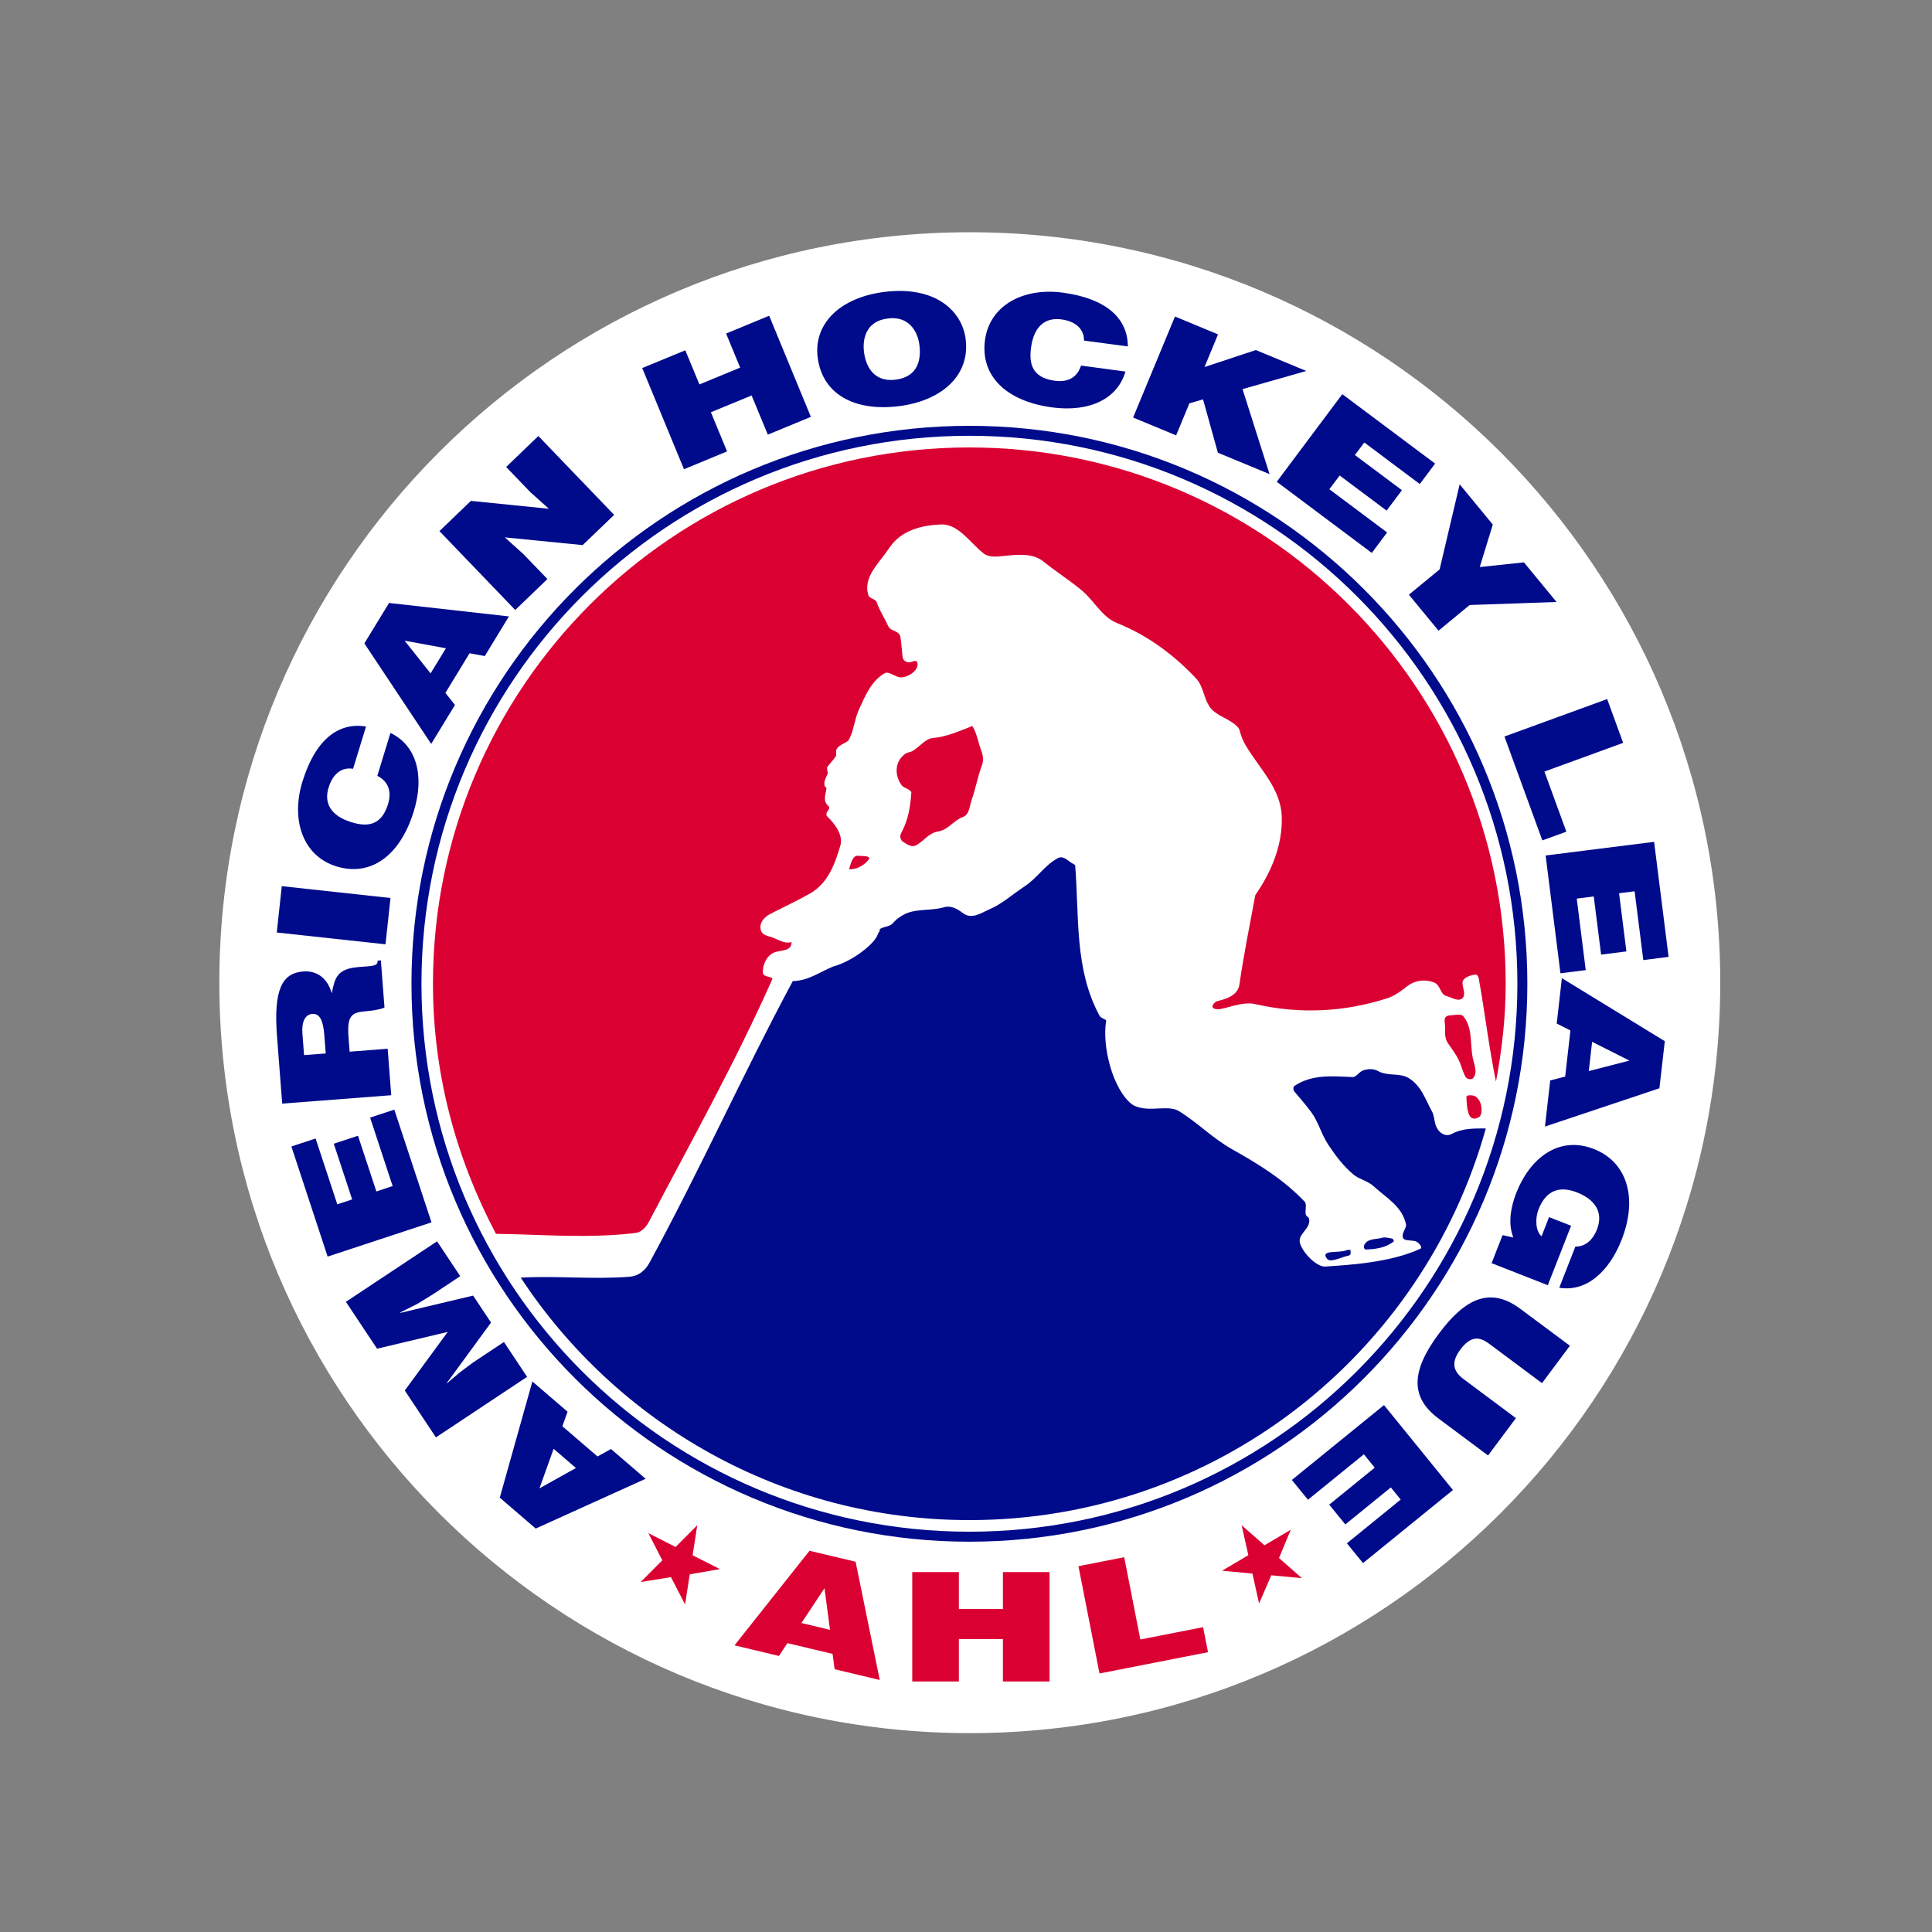 <?xml version="1.0" encoding="UTF-8"?>
<svg id="Layer_1" data-name="Layer 1" xmlns="http://www.w3.org/2000/svg" viewBox="0 0 575.99 575.99">
  <rect x="0" y="0" width="575.99" height="575.99" fill="#808080" stroke="none"/>
  <defs>
    <style>
      .cls-1 {
        fill: #db0032;
      }

      .cls-2 {
        fill: #fff;
      }

      .cls-3 {
        fill: #000b8c;
      }
    </style>
  </defs>
  <path class="cls-2" d="M512.86,292.97c0,123.57-100.17,223.73-223.74,223.73s-223.73-100.16-223.73-223.73,100.18-223.73,223.73-223.73,223.74,100.18,223.74,223.73Z"/>
  <g>
    <path class="cls-3" d="M289.02,459.63c91.87,0,166.33-74.48,166.33-166.35s-74.47-166.33-166.33-166.33-166.35,74.47-166.35,166.33,74.48,166.35,166.35,166.35Z"/>
    <path class="cls-2" d="M289.02,456.65c90.23,0,163.36-73.15,163.36-163.37s-73.13-163.36-163.36-163.36-163.37,73.13-163.37,163.36,73.15,163.37,163.37,163.37Z"/>
    <path class="cls-1" d="M255.9,255.13c1.22.17,4.17-.14,2.92,1.34-1.29,1.53-3.33,2.79-5.69,2.68.48-1.49,1.01-4.28,2.77-4.02Z"/>
    <path class="cls-1" d="M279.72,247.88c-2.97.47-4.32,3-6.69,4.16-1.33.66-2.53-.32-3.75-1.03-.92-.55-1.07-1.82-.62-2.64,2.13-3.84,2.77-7.96,3.03-12,.06-.98-2.23-1.37-2.89-2.28-2.12-2.91-2.19-7.12,1.23-9.45.48-.33,1.42-.4,1.9-.67,2.18-1.25,3.98-3.75,6.1-3.93,4.22-.36,8.02-2.11,11.85-3.6,1.42,2.27,1.73,4.93,2.69,7.4.55,1.4.71,2.97.12,4.51-1.26,3.32-1.81,6.78-3,10.09-.66,1.81-.58,4.38-2.67,5.16-2.78,1.03-4.33,3.81-7.32,4.28Z"/>
    <path class="cls-1" d="M432.29,302.71c1.4-.08,3.32-.5,3.92.22,2.95,3.46,1.96,8.25,2.92,12.74.41,1.96,1.5,4.15.01,5.79-.43.5-1.78.3-2.15-.31-.76-1.23-1.11-2.7-1.64-4.07-.84-2.14-2.18-3.94-3.56-5.89-1.46-2.06-.76-4.08-1.04-6.08-.17-1.26-.13-2.29,1.54-2.39Z"/>
    <path class="cls-3" d="M401.49,372.71c.33-.15.76-.05,1.15-.05-.05.63.31,1.49-.6,1.68-2.4.49-5.42,2.29-6.47.87-2.06-2.77,3.68-1.48,5.93-2.5Z"/>
    <path class="cls-3" d="M411.94,369.05c1.08-.33,1.97.06,2.93.18.46.06.91.7.52.99-2.4,1.82-5.28,2.18-8.09,2.3-.81.02-.75-1.09-.48-1.55,1.16-1.83,3.3-1.39,5.12-1.93Z"/>
    <path class="cls-1" d="M438.79,326.56c3.03.15,3.68,5.67,2.07,6.54-3.4,1.85-3.53-3.13-3.68-5.94-.03-.69.91-.64,1.61-.6Z"/>
    <path class="cls-1" d="M147.9,367.84c13.78.19,27.69,1.45,41.57-.26,1.6-.19,3.03-1.52,3.92-3.21,12.81-24.35,25.75-47.48,36.83-72.38.37-.99-2.72-.47-2.79-2.03-.1-2.48,1.29-5.34,3.7-6.12,1.93-.61,4.88-.24,4.86-2.97-2.33.62-4.16-.95-6.27-1.56-.98-.29-2.3-.59-2.75-1.63-.9-2.11.58-4.15,2.7-5.23,4.01-2.06,7.89-3.84,11.83-6.07,5.38-3.03,7.49-8.97,9.05-14.36.84-2.95-1.46-6.25-3.99-8.68-.24-.24-.23-.96,0-1.26.44-.6.96-1.32.51-1.68-1.91-1.61-.9-3.48-.67-5.4.02-.21-.49-.41-.56-.71-.33-1.31.38-2.35.88-3.53.28-.67-.55-1.57.12-2.39.81-.98,1.63-1.83,2.32-2.87.33-.53-.06-1.4.19-1.99.73-1.66,3.15-1.91,3.76-3.04,1.47-2.67,1.61-5.95,2.93-8.84,1.9-4.17,3.73-8.66,7.76-10.94,1.03-.58,2.71.79,4.1,1.16,2.28.6,6.14-1.89,5.61-4.22-.3-1.31-1.88.08-2.85-.19-.64-.17-1.42-.48-1.57-1.61-.26-2.02-.3-3.93-.66-5.95-.36-1.95-2.88-1.6-3.63-3.22-1.11-2.44-2.59-4.63-3.48-7.23-.3-.85-2.1-.99-2.4-1.88-1.81-5.44,3.27-9.75,6.23-14.22,3.53-5.34,9.81-6.72,15.3-6.98,5.16-.24,8.56,5.23,12.67,8.55,1.88,1.5,4.47,1.01,6.53.81,3.89-.39,8.27-.83,11.37,1.66,3.81,3.04,7.59,5.45,11.37,8.55,3.89,3.18,6.04,8,10.64,9.84,9.05,3.61,16.89,9.42,23.55,16.5,2.11,2.24,2.23,5.51,3.84,8.14,1.69,2.76,4.97,3.41,7.5,5.4.74.58,1.47,1.19,1.69,2.1.39,1.6,1.05,3.12,1.78,4.35,4.23,7.09,10.44,12.79,10.74,21.18.29,8.5-3.1,16.51-7.89,23.45-1.64,8.86-3.42,17.52-4.73,26.63-.55,3.77-5.07,4.52-6.78,5.01-.47.14-2.69,2.2.25,2.37,1.98.11,7.27-2.44,11.14-1.55,13.51,3.09,26.76,2.37,39.52-1.74,2.13-.7,3.94-2.04,5.79-3.5,2.32-1.85,5.44-2.28,8.25-1.12,1.8.74,1.64,3.48,3.58,3.99,1.7.44,3.85,1.99,4.97.32.75-1.14-.28-2.96-.21-4.38.09-1.44,2.35-2.23,3.95-2.35.55-.05.84.81.92,1.3,1.87,10.43,2.96,20.16,5.11,30.62,1.78-9.54,2.89-19.13,2.89-29.18,0-88.31-71.58-159.9-159.9-159.9s-159.91,71.58-159.91,159.9c0,27,6.99,52.26,18.79,74.56Z"/>
    <path class="cls-3" d="M155.25,380.91c28.59,43.46,77.85,72.28,133.77,72.28,73.38,0,135.15-49.37,153.95-116.77-3.42.02-6.86-.11-10.12,1.62-2.23,1.21-4.32-.8-4.9-2.78-.35-1.25-.42-2.82-1.03-3.9-2-3.64-3.14-7.57-6.87-9.9-2.84-1.78-6.22-.43-9.38-2.23-1.21-.68-3.12-.6-4.46-.03-1.04.43-1.93,1.96-2.98,1.91-5.82-.25-12.11-.93-17.41,2.7-.28.19-.3,1.17.01,1.53,1.73,2.04,3.35,3.92,4.96,6.05,2.31,3.05,3.01,6.56,5.23,9.91,2.28,3.44,4.57,6.42,7.49,8.87,1.63,1.37,4.27,1.9,5.95,3.44,3.94,3.59,8.63,6.06,9.74,11.53.13.6-.89,2.15-1,2.92-.32,2.06,1.65,1.57,3.63,1.94.88.16,2.51,1.87,1.63,2.28-8.91,4.16-21.38,4.85-28.39,5.32-2.24.15-6.29-3.5-7.44-6.75-1.05-2.97,3.29-4.42,2.65-7.51-.1-.47-.85-.73-.97-1.21-.3-1.34.36-3.1-.32-3.84-6.33-6.67-13.7-11.19-21.74-15.71-5.72-3.21-10.19-7.89-15.73-11.3-2.71-1.66-7.01-.32-10.67-.87-1.13-.16-2.53-.56-3.35-1.17-5.62-4.25-9.06-17.21-7.7-24.99-.16-.35-1.61-.73-1.98-1.41-7.53-13.88-6.06-29.59-7.26-44.72-.03-.46-.86-.63-1.33-.99-1.14-.86-2.44-2.01-3.73-1.35-3.98,2.05-6.13,5.91-10.07,8.5-3.63,2.38-6.67,5.22-10.43,6.81-2.42,1.03-5.21,3.11-7.81,1.2-1.74-1.29-3.63-2.42-5.69-1.82-4.24,1.23-8.82.25-12.39,2.4-.92.56-1.73,1.05-2.48,1.9-.35.39-.73.82-1.2,1.05-1,.49-2.14.52-3.09,1.16-.08.05-.16.64-.01.51-.41.35-.68,1.29-1,1.86-1.53,2.67-7.34,7.27-12.94,8.8-4.15,1.7-7.41,4.26-12.03,4.34-14.87,27.7-27.45,55.87-42.77,84.04-1.26,2.32-3.27,3.9-5.87,4.1-11,.87-21.51-.33-32.49.27Z"/>
  </g>
  <polygon class="cls-1" points="200.04 470.2 204.24 478.34 205.64 469.36 214.63 467.79 206.49 463.68 207.88 454.72 201.42 461.2 193.3 457.09 197.46 465.18 191 471.65 200.04 470.2"/>
  <polygon class="cls-1" points="379.01 469.65 388.13 470.5 381.32 464.49 384.83 456.05 376.99 460.7 370.17 454.72 372.17 463.65 364.34 468.28 373.39 469.13 375.37 478.05 379.01 469.65"/>
  <path class="cls-1" d="M271.97,501.3v-32.61h13.9v11.01h13.13v-11.01h13.9v32.61h-13.9v-12.64h-13.13v12.64h-13.9Z"/>
  <path class="cls-1" d="M218.99,490.52l22.35-28.19,13.74,3.27,7.2,35.26-13.45-3.21-.61-4.57-13.46-3.21-2.54,3.82-13.23-3.16ZM245.81,473.5l-6.88,10.37,8.52,2.04-1.64-12.41Z"/>
  <path class="cls-1" d="M327.8,498.93l-6.28-32,13.64-2.68,4.81,24.53,18.71-3.67,1.47,7.46-32.35,6.35Z"/>
  <g>
    <path class="cls-3" d="M192.48,440.87l-32.77,14.84-10.71-9.21,9.72-34.64,10.49,9.02-1.55,4.33,10.48,9.01,4.01-2.22,10.32,8.86ZM160.84,443.72l10.87-6.06-6.66-5.72-4.22,11.78Z"/>
    <path class="cls-3" d="M157.13,410.49l-27.17,18.04-9.28-13.98,12.81-17.47-21.08,5.01-9.29-13.98,27.18-18.03,6.91,10.39-8.31,5.51-4.32,2.66-5.3,2.67.06.1,21.71-5.15,5.34,8.04-13.17,17.99.07.1,3.67-3.14,4.07-3.05,9.21-6.11,6.9,10.39Z"/>
    <path class="cls-3" d="M128.65,364.42l-30.97,10.21-10.81-32.83,7.22-2.38,6.47,19.63,4.43-1.46-5.48-16.61,7.22-2.38,5.48,16.61,4.85-1.61-6.72-20.41,7.22-2.38,11.08,33.6Z"/>
    <path class="cls-3" d="M104.24,313.54l11.34-.88,1.06,13.86-32.51,2.5-1.54-19.96c-1.08-14.09,1.5-18.95,7.83-19.44,3.74-.28,7.08,1.64,8.49,6.5.92-4.56,1.53-7.32,8.08-7.82,4.24-.33,5.7-.26,5.57-1.9l.99-.08,1.08,14.04c-.69.4-2.75.91-5.64,1.13-4.24.33-5.57,1.38-5.08,7.83l.33,4.24ZM97.11,314.08l-.42-5.46c-.33-4.28-1.32-6.52-3.58-6.34-2.3.18-3.2,2.61-2.95,5.83l.49,6.45,6.46-.49Z"/>
    <path class="cls-3" d="M114.93,281.53l-32.42-3.52,1.5-13.82,32.41,3.53-1.49,13.81Z"/>
    <path class="cls-3" d="M105.27,229.2c-3.37-.59-6.05,1.48-7.32,5.65-1.44,4.67.77,8.42,6.8,10.27,4.36,1.34,8.86,1.37,10.94-5.39,1.3-4.28-.38-7.01-3.2-8.43l3.91-12.79c7.7,3.66,10.26,12.63,6.97,23.33-4.1,13.4-12.91,19.57-23.04,16.47-10.1-3.1-13.65-13.91-10.18-25.23,3.79-12.39,10.63-17.87,18.97-16.48l-3.86,12.6Z"/>
    <path class="cls-3" d="M128.55,221.78l-19.92-29.96,7.36-12.06,35.74,4.01-7.2,11.82-4.54-.83-7.2,11.81,2.85,3.6-7.09,11.61ZM120.63,191.01l7.74,9.75,4.57-7.49-12.31-2.27Z"/>
    <path class="cls-3" d="M163.62,151.67l-5.54-4.98-7.18-7.47,9.6-9.23,22.6,23.51-9.39,9.01-23.21-2.3,5.54,4.98,7.16,7.44-9.59,9.23-22.6-23.52,9.38-9.01,23.25,2.35Z"/>
    <path class="cls-3" d="M203.91,139.88l-12.44-30.15,12.84-5.3,4.21,10.18,12.14-5.01-4.19-10.16,12.84-5.31,12.44,30.15-12.84,5.3-4.83-11.68-12.14,5,4.82,11.68-12.84,5.31Z"/>
    <path class="cls-3" d="M287.9,101.16c1.37,11.02-7.51,18.41-19.97,19.94-13.21,1.62-22.8-3.58-24.16-14.59-1.25-10.16,6.87-17.88,19.97-19.49,15.02-1.85,23.11,5.6,24.16,14.13ZM257.58,104.9c.51,4.14,2.79,9.1,9.39,8.3,5.96-.74,7.81-4.98,7.14-10.33-.55-4.4-3.45-8.79-9.51-7.9-6.26.76-7.52,5.85-7.02,9.94Z"/>
    <path class="cls-3" d="M323.17,101.52c.03-3.42-2.44-5.72-6.76-6.3-4.85-.65-8.19,2.14-9.02,8.39-.61,4.54.09,8.97,7.1,9.91,4.43.59,6.86-1.5,7.79-4.53l13.25,1.78c-2.35,8.19-10.78,12.17-21.87,10.69-13.89-1.87-21.41-9.55-20.01-20.05,1.4-10.46,11.5-15.74,23.24-14.16,12.83,1.73,19.35,7.59,19.35,16.03l-13.07-1.74Z"/>
    <path class="cls-3" d="M350.3,94.37l12.83,5.32-4.03,9.74,15.29-5.07,15.06,6.24-19.01,5.41,8.05,25.34-15.4-6.38-4.43-15.91-4.07,1.2-3.95,9.54-12.83-5.32,12.49-30.12Z"/>
    <path class="cls-3" d="M380.64,143.63l19.54-26.12,27.67,20.7-4.56,6.1-16.55-12.39-2.8,3.74,14.02,10.48-4.57,6.09-13.99-10.47-3.08,4.1,17.22,12.88-4.57,6.1-28.33-21.21Z"/>
    <path class="cls-3" d="M428.87,188.02l-8.84-10.72,9.16-7.54,5.98-25.37,9.88,12-3.89,12.66,13.17-1.39,9.73,11.81-25.91.9-9.29,7.66Z"/>
    <path class="cls-3" d="M448.52,219.58l30.63-11.17,4.76,13.06-23.47,8.56,6.54,17.92-7.16,2.6-11.3-30.97Z"/>
    <path class="cls-3" d="M460.79,255.05l32.35-4.07,4.32,34.29-7.54.96-2.59-20.51-4.63.58,2.18,17.35-7.54.95-2.19-17.34-5.07.64,2.68,21.32-7.54.95-4.42-35.11Z"/>
    <path class="cls-3" d="M465.64,291.62l30.69,18.79-1.61,14.04-34.12,11.41,1.57-13.75,4.46-1.15,1.56-13.74-4.08-2.07,1.53-13.51ZM485.78,316.2l-11.12-5.6-.99,8.72,12.11-3.12Z"/>
    <path class="cls-3" d="M444.7,376.58l3.26-8.34,3.19.68c-1.11-2.89-1.48-7.16.93-13.35,3.96-10.09,12.52-17.16,23.11-13.01,9.7,3.79,13.26,14.3,8.26,27.07-3.72,9.48-10.49,15.62-18.59,14.29l4.81-12.28c2.86.05,5.13-1.79,6.44-5.13,1.99-5.11-.6-8.9-5.95-11.01-4.31-1.69-8.92-1.46-11.48,5.06-1.03,2.63-.93,6.52.91,8.01l2.23-5.71,6.57,2.58-6.94,17.72-16.77-6.57Z"/>
    <path class="cls-3" d="M468.03,401.22l-8.31,11.14-15.65-11.67c-2.58-1.91-5.29-2.92-8.7,1.66-2.99,4.02-1.91,6.65.92,8.77l15.65,11.67-8.3,11.13-14.78-11.02c-8.39-6.25-8.28-14.03.13-25.32,7.84-10.52,15.29-14.07,24.29-7.36l14.75,10.98Z"/>
    <path class="cls-3" d="M412.61,418.9l20.56,25.32-26.82,21.79-4.8-5.9,16.04-13.04-2.94-3.62-13.57,11.03-4.8-5.9,13.57-11.03-3.24-3.98-16.67,13.55-4.8-5.9,27.46-22.31Z"/>
  </g>
</svg>